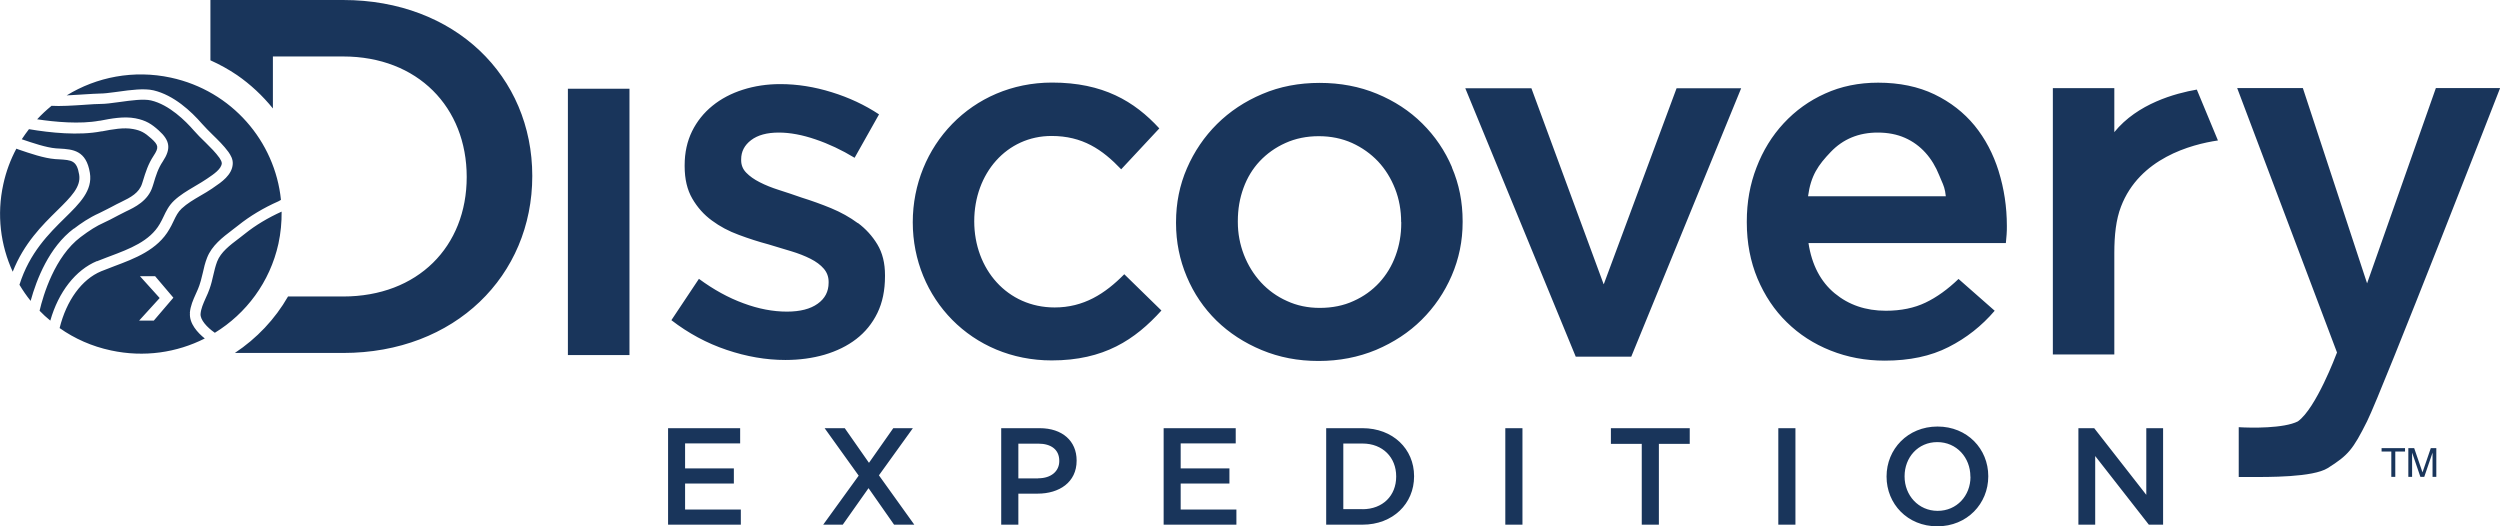 <svg width="114" height="24" viewBox="0 0 114 24" fill="none" xmlns="http://www.w3.org/2000/svg">
<g clip-path="url(#clip0_26625_88960)">
<path fill-rule="evenodd" clip-rule="evenodd" d="M15.645 16.095C20.748 16.095 24.272 12.575 24.272 8.025C24.272 3.475 20.748 0 15.645 0H9.595V2.75C10.018 2.94 10.427 3.165 10.81 3.425C11.425 3.85 11.975 4.365 12.444 4.945V2.575H15.645C19.054 2.575 21.282 4.895 21.282 8.07C21.282 11.245 19.054 13.52 15.645 13.52H13.134C12.54 14.555 11.707 15.435 10.709 16.095H15.645ZM28.704 16.19H25.896V4.045H28.704V16.19ZM37.901 9.495C38.344 9.68 38.753 9.905 39.116 10.175V10.165C39.479 10.435 39.776 10.76 40.008 11.145C40.24 11.53 40.356 11.995 40.356 12.55V12.595C40.356 13.24 40.24 13.8 40.008 14.275C39.776 14.75 39.454 15.145 39.045 15.46C38.637 15.775 38.153 16.01 37.598 16.175C37.044 16.335 36.449 16.415 35.813 16.415C34.931 16.415 34.039 16.26 33.136 15.955C32.228 15.65 31.387 15.195 30.615 14.6L31.871 12.715C32.536 13.205 33.217 13.58 33.903 13.83C34.588 14.085 35.249 14.21 35.884 14.21C36.484 14.21 36.953 14.09 37.286 13.85C37.618 13.615 37.785 13.295 37.785 12.895V12.85C37.785 12.62 37.709 12.42 37.563 12.25C37.417 12.08 37.215 11.93 36.958 11.8C36.701 11.67 36.408 11.555 36.076 11.455C35.94 11.414 35.801 11.372 35.659 11.33C35.459 11.271 35.254 11.21 35.047 11.145C34.598 11.025 34.145 10.88 33.691 10.71C33.237 10.545 32.824 10.325 32.461 10.055C32.097 9.79 31.8 9.455 31.568 9.055C31.336 8.655 31.22 8.165 31.22 7.58V7.535C31.22 6.955 31.336 6.44 31.558 5.985C31.78 5.535 32.092 5.145 32.486 4.825C32.879 4.505 33.343 4.26 33.877 4.09C34.412 3.92 34.976 3.835 35.581 3.835C36.358 3.835 37.139 3.96 37.926 4.205C38.718 4.45 39.434 4.785 40.084 5.215L38.97 7.195C38.385 6.84 37.79 6.56 37.185 6.355C36.585 6.15 36.025 6.045 35.516 6.045C34.971 6.045 34.553 6.16 34.25 6.39C33.948 6.62 33.797 6.91 33.797 7.265V7.31C33.797 7.525 33.872 7.715 34.029 7.875C34.185 8.035 34.386 8.18 34.644 8.31C34.896 8.44 35.193 8.56 35.526 8.665C35.854 8.77 36.202 8.885 36.555 9.01C37.003 9.15 37.452 9.31 37.901 9.495ZM66.696 10.085C66.696 9.21 66.534 8.395 66.207 7.635L66.212 7.63C65.889 6.87 65.435 6.205 64.855 5.63C64.276 5.055 63.585 4.605 62.788 4.275C61.992 3.945 61.119 3.78 60.176 3.78C59.234 3.78 58.361 3.945 57.565 4.285C56.768 4.62 56.077 5.08 55.497 5.655C54.918 6.23 54.459 6.905 54.126 7.67C53.793 8.435 53.627 9.255 53.627 10.13V10.175C53.627 11.035 53.793 11.85 54.116 12.615C54.439 13.385 54.892 14.05 55.472 14.62C56.052 15.185 56.743 15.635 57.539 15.965C58.336 16.295 59.183 16.46 60.126 16.46C61.069 16.46 61.941 16.29 62.748 15.955C63.55 15.615 64.245 15.16 64.825 14.585C65.405 14.01 65.864 13.34 66.197 12.57C66.529 11.8 66.696 10.99 66.696 10.13V10.085ZM63.615 8.605C63.802 9.08 63.892 9.59 63.892 10.125H63.897V10.17C63.897 10.695 63.812 11.19 63.64 11.655C63.469 12.125 63.222 12.53 62.899 12.885C62.571 13.24 62.183 13.52 61.724 13.725C61.271 13.935 60.751 14.04 60.181 14.04C59.637 14.04 59.138 13.935 58.684 13.725C58.225 13.52 57.832 13.235 57.499 12.875C57.166 12.51 56.909 12.095 56.723 11.62C56.541 11.145 56.445 10.65 56.445 10.125V10.08C56.445 9.54 56.531 9.04 56.703 8.57C56.874 8.1 57.121 7.695 57.444 7.35C57.771 7.005 58.16 6.725 58.618 6.52C59.072 6.315 59.581 6.21 60.136 6.21C60.691 6.21 61.195 6.315 61.654 6.52C62.113 6.73 62.506 7.01 62.839 7.36C63.171 7.715 63.428 8.13 63.615 8.605ZM69.832 4.025L73.124 12.955H73.134L76.452 4.025H79.397L74.385 16.265H71.854L66.817 4.025H69.832ZM91.513 10.305C91.513 9.435 91.386 8.6 91.139 7.81V7.805C90.892 7.02 90.529 6.325 90.04 5.725C89.551 5.13 88.941 4.655 88.205 4.3C87.474 3.95 86.617 3.77 85.644 3.77C84.761 3.77 83.955 3.935 83.228 4.265C82.502 4.59 81.872 5.045 81.338 5.62C80.803 6.195 80.39 6.87 80.097 7.635C79.8 8.4 79.654 9.22 79.654 10.095V10.14C79.654 11.075 79.82 11.93 80.143 12.705C80.471 13.48 80.914 14.145 81.479 14.695C82.044 15.25 82.709 15.68 83.476 15.985C84.242 16.29 85.064 16.445 85.946 16.445C87.076 16.445 88.044 16.24 88.855 15.825C89.667 15.415 90.368 14.86 90.958 14.17L89.309 12.72C88.815 13.195 88.316 13.555 87.802 13.8C87.292 14.045 86.687 14.17 85.992 14.17C85.079 14.17 84.302 13.905 83.662 13.375C83.022 12.845 82.618 12.08 82.467 11.085H91.467C91.481 10.959 91.491 10.834 91.5 10.712L91.502 10.685C91.513 10.555 91.513 10.43 91.513 10.305ZM88.528 8.23C88.628 8.457 88.695 8.61 88.729 8.95H82.447C82.573 8 82.916 7.52 83.481 6.93C84.045 6.34 84.756 6.045 85.624 6.045C86.087 6.045 86.501 6.125 86.864 6.285C87.227 6.445 87.54 6.675 87.802 6.965C88.064 7.255 88.271 7.6 88.427 7.99C88.464 8.082 88.498 8.159 88.528 8.23ZM44.425 10.09C44.425 12.275 45.933 14.02 48.091 14.02C49.412 14.02 50.385 13.4 51.267 12.505L52.961 14.16C51.756 15.49 50.344 16.435 47.955 16.435C44.314 16.435 41.622 13.605 41.622 10.135C41.622 6.665 44.309 3.765 47.975 3.765C50.294 3.765 51.726 4.615 52.865 5.855L51.126 7.72C50.269 6.82 49.366 6.2 47.95 6.2C45.907 6.2 44.425 7.905 44.425 10.09ZM96.413 4.02V6.025C97.472 4.72 99.197 4.255 100.175 4.085L101.138 6.405C99.918 6.585 97.558 7.215 96.716 9.425C96.489 10.015 96.413 10.73 96.413 11.54V16.165H93.61V4.02H96.413ZM107.939 12.92L111.076 4.015H111.081H114.005C114.005 4.015 108.635 17.805 107.939 19.21C107.294 20.5 107.082 20.755 106.145 21.345C105.468 21.767 103.494 21.757 102.395 21.751C102.282 21.75 102.178 21.75 102.086 21.75V19.48C102.65 19.515 104.143 19.54 104.783 19.215C105.615 18.62 106.533 16.16 106.533 16.16L106.568 16.075L102.015 4.015H105.01L107.939 12.92ZM8.931 13.399C8.808 13.672 8.682 13.952 8.657 14.27H8.662C8.622 14.755 9.015 15.175 9.338 15.435C8.062 16.08 6.57 16.305 5.062 15.98C4.19 15.795 3.398 15.44 2.718 14.96C3.03 13.7 3.731 12.735 4.613 12.37C4.8 12.295 4.987 12.22 5.193 12.145L5.213 12.137C6.141 11.789 7.184 11.398 7.724 10.45C7.791 10.34 7.842 10.234 7.891 10.131L7.911 10.09L7.922 10.067C8.028 9.847 8.114 9.669 8.284 9.51C8.531 9.28 8.829 9.105 9.146 8.92C9.323 8.82 9.504 8.71 9.676 8.595L9.746 8.545L9.758 8.537C10.091 8.312 10.584 7.979 10.613 7.48C10.629 7.255 10.513 7.07 10.417 6.93C10.2 6.635 9.943 6.385 9.691 6.14C9.524 5.975 9.363 5.815 9.212 5.645C8.713 5.07 7.926 4.34 7.003 4.12C6.57 4.02 5.97 4.1 5.395 4.18C5.339 4.187 5.283 4.194 5.229 4.202L5.229 4.202C4.98 4.235 4.751 4.265 4.573 4.265C4.387 4.27 4.114 4.285 3.807 4.305C3.744 4.309 3.68 4.313 3.614 4.317C3.425 4.33 3.227 4.343 3.04 4.35C4.407 3.51 6.096 3.175 7.79 3.54C10.573 4.14 12.54 6.445 12.812 9.115L12.812 9.115L12.811 9.115L12.811 9.115L12.811 9.115C12.741 9.155 12.706 9.175 12.696 9.18C12.025 9.475 11.39 9.855 10.861 10.28C10.775 10.35 10.684 10.42 10.588 10.49L10.585 10.493C10.152 10.822 9.66 11.196 9.444 11.75C9.353 11.98 9.297 12.215 9.247 12.445C9.236 12.488 9.226 12.531 9.215 12.573C9.178 12.727 9.142 12.874 9.091 13.015C9.056 13.12 9.009 13.224 8.961 13.332L8.939 13.38L8.931 13.399ZM6.343 14.62H7.013L7.906 13.575L7.074 12.595H6.383L7.281 13.59L6.343 14.62ZM86.027 21.725V21.735C86.027 22.975 86.98 24 88.341 24C89.703 24 90.665 22.965 90.665 21.725V21.71C90.665 20.475 89.713 19.45 88.351 19.45C86.99 19.45 86.027 20.485 86.027 21.725ZM88.341 20.16C89.224 20.16 89.849 20.87 89.849 21.725V21.735L89.854 21.745C89.854 22.6 89.234 23.295 88.356 23.295C87.479 23.295 86.849 22.585 86.849 21.73V21.715C86.849 20.86 87.459 20.16 88.341 20.16ZM30.464 19.525H33.751V20.22H31.24V21.36H33.464V22.05H31.24V23.235H33.782V23.925H30.464V19.525ZM39.156 21.69L37.603 19.525H38.521L39.625 21.105L40.734 19.525H41.627L40.079 21.675L41.692 23.925H40.77L39.605 22.26L38.43 23.925H37.538L39.156 21.69ZM47.41 19.525H45.66H45.655V23.925H46.437V22.51H47.319C48.297 22.51 49.094 21.995 49.094 21.01V20.995C49.094 20.11 48.444 19.525 47.41 19.525ZM48.303 21.025C48.303 21.485 47.934 21.81 47.344 21.81V21.815H46.437V20.23H47.344C47.929 20.23 48.303 20.5 48.303 21.015V21.025ZM53.062 19.525H56.349V20.22H53.839V21.36H56.062V22.05H53.839V23.235H56.38V23.925H53.062V19.525ZM62.128 19.525H60.474V23.925H62.128C63.519 23.925 64.482 22.965 64.482 21.725V21.71C64.482 20.475 63.519 19.525 62.128 19.525ZM63.666 21.735C63.666 22.6 63.055 23.22 62.128 23.22V23.215H61.255V20.225H62.128C63.055 20.225 63.666 20.86 63.666 21.72V21.735ZM69.424 19.525H68.642V23.925H69.424V19.525ZM73.457 20.24H74.864V23.925H75.645V20.24H77.052V19.525H73.457V20.24ZM81.872 19.525H81.091V23.925H81.872V19.525ZM94.775 19.525H95.496L97.871 22.565V19.525H98.637V23.925H97.987L95.541 20.795V23.925H94.775V19.525ZM3.61 7.965C3.504 7.315 3.267 7.3 2.687 7.265L2.516 7.255C2.008 7.216 1.367 6.996 0.846 6.817L0.827 6.81L0.746 6.78C0.479 7.28 0.277 7.82 0.151 8.4C-0.156 9.795 0.025 11.18 0.58 12.39C1.094 11.09 1.926 10.27 2.607 9.6C3.242 8.975 3.701 8.52 3.61 7.965ZM10.885 10.879L10.891 10.875C10.986 10.805 11.082 10.73 11.173 10.655C11.652 10.27 12.232 9.925 12.842 9.65C12.847 10.135 12.802 10.625 12.696 11.115C12.307 12.87 11.223 14.3 9.797 15.175C9.434 14.925 9.121 14.575 9.146 14.31C9.165 14.076 9.267 13.847 9.373 13.609L9.388 13.575C9.449 13.445 9.509 13.31 9.555 13.175C9.63 12.965 9.681 12.755 9.726 12.55C9.776 12.33 9.827 12.125 9.902 11.925C10.068 11.497 10.483 11.183 10.885 10.879L10.885 10.879ZM3.368 10.43C3.676 10.195 4.054 9.93 4.533 9.715C4.654 9.658 4.773 9.597 4.894 9.534C4.944 9.508 4.995 9.481 5.047 9.455L5.118 9.418L5.118 9.418L5.118 9.418L5.118 9.418C5.247 9.349 5.38 9.278 5.516 9.215C5.965 9 6.348 8.79 6.479 8.37L6.519 8.245C6.64 7.85 6.756 7.48 7.003 7.105C7.25 6.73 7.235 6.62 6.897 6.315C6.595 6.045 6.418 5.95 6.076 5.885C5.642 5.8 5.118 5.9 4.649 5.99H4.623C3.595 6.19 2.289 6.055 1.321 5.89C1.205 6.04 1.099 6.19 0.993 6.35L1.011 6.356L1.011 6.356L1.011 6.356C1.478 6.515 2.108 6.73 2.551 6.765L2.718 6.775C3.318 6.81 3.933 6.85 4.099 7.885C4.23 8.685 3.64 9.27 2.955 9.94C2.234 10.65 1.346 11.525 0.887 12.985C1.039 13.24 1.21 13.49 1.397 13.72C1.669 12.735 2.239 11.27 3.363 10.425L3.368 10.43ZM4.856 11.744C4.708 11.8 4.558 11.856 4.417 11.915L4.422 11.905C3.449 12.31 2.667 13.31 2.294 14.62C2.123 14.48 1.956 14.33 1.805 14.17C1.971 13.455 2.496 11.7 3.676 10.81C4.089 10.5 4.397 10.305 4.744 10.15C4.931 10.065 5.113 9.97 5.289 9.875C5.337 9.85 5.386 9.825 5.434 9.799L5.434 9.799L5.434 9.799L5.435 9.799C5.535 9.746 5.636 9.692 5.738 9.645C6.141 9.455 6.756 9.16 6.958 8.505L6.998 8.38C7.109 8.005 7.21 7.68 7.422 7.365C7.805 6.785 7.76 6.415 7.235 5.945C6.913 5.655 6.66 5.49 6.176 5.395C5.647 5.295 5.067 5.405 4.558 5.505H4.533C3.645 5.67 2.496 5.56 1.694 5.44C1.896 5.22 2.118 5.015 2.35 4.825C2.733 4.85 3.318 4.815 3.837 4.78L3.919 4.774C4.18 4.756 4.418 4.74 4.578 4.74C4.813 4.74 5.095 4.701 5.398 4.659L5.465 4.65L5.476 4.649C5.978 4.579 6.542 4.501 6.887 4.58C7.719 4.775 8.465 5.52 8.834 5.945C8.995 6.13 9.171 6.305 9.343 6.47L9.386 6.512L9.386 6.512L9.386 6.512C9.613 6.737 9.833 6.955 10.008 7.2C10.054 7.27 10.114 7.37 10.114 7.445C10.099 7.705 9.735 7.951 9.483 8.12L9.469 8.13L9.393 8.18C9.261 8.27 9.126 8.35 8.985 8.433L8.889 8.49L8.836 8.522L8.836 8.522L8.836 8.522C8.525 8.706 8.208 8.895 7.936 9.15C7.694 9.38 7.573 9.635 7.457 9.88C7.407 9.99 7.351 10.095 7.286 10.21C6.828 11.003 5.908 11.348 5.018 11.683L5.012 11.685C4.96 11.705 4.908 11.724 4.856 11.744ZM109.669 20.435V20.59H109.225V21.745H109.044V20.59H108.6V20.435H109.669ZM109.83 20.435H110.087L110.466 21.54L110.844 20.435H111.096V21.745H110.924V20.97V20.84V20.64L110.546 21.745H110.37L109.992 20.64V20.68V20.825V20.97V21.745H109.82V20.435H109.83Z" fill="#19355B"/>
</g>
<defs>
<clipPath id="clip0_26625_88960">
<rect width="114" height="24" fill="white"/>
</clipPath>
</defs>
</svg>
